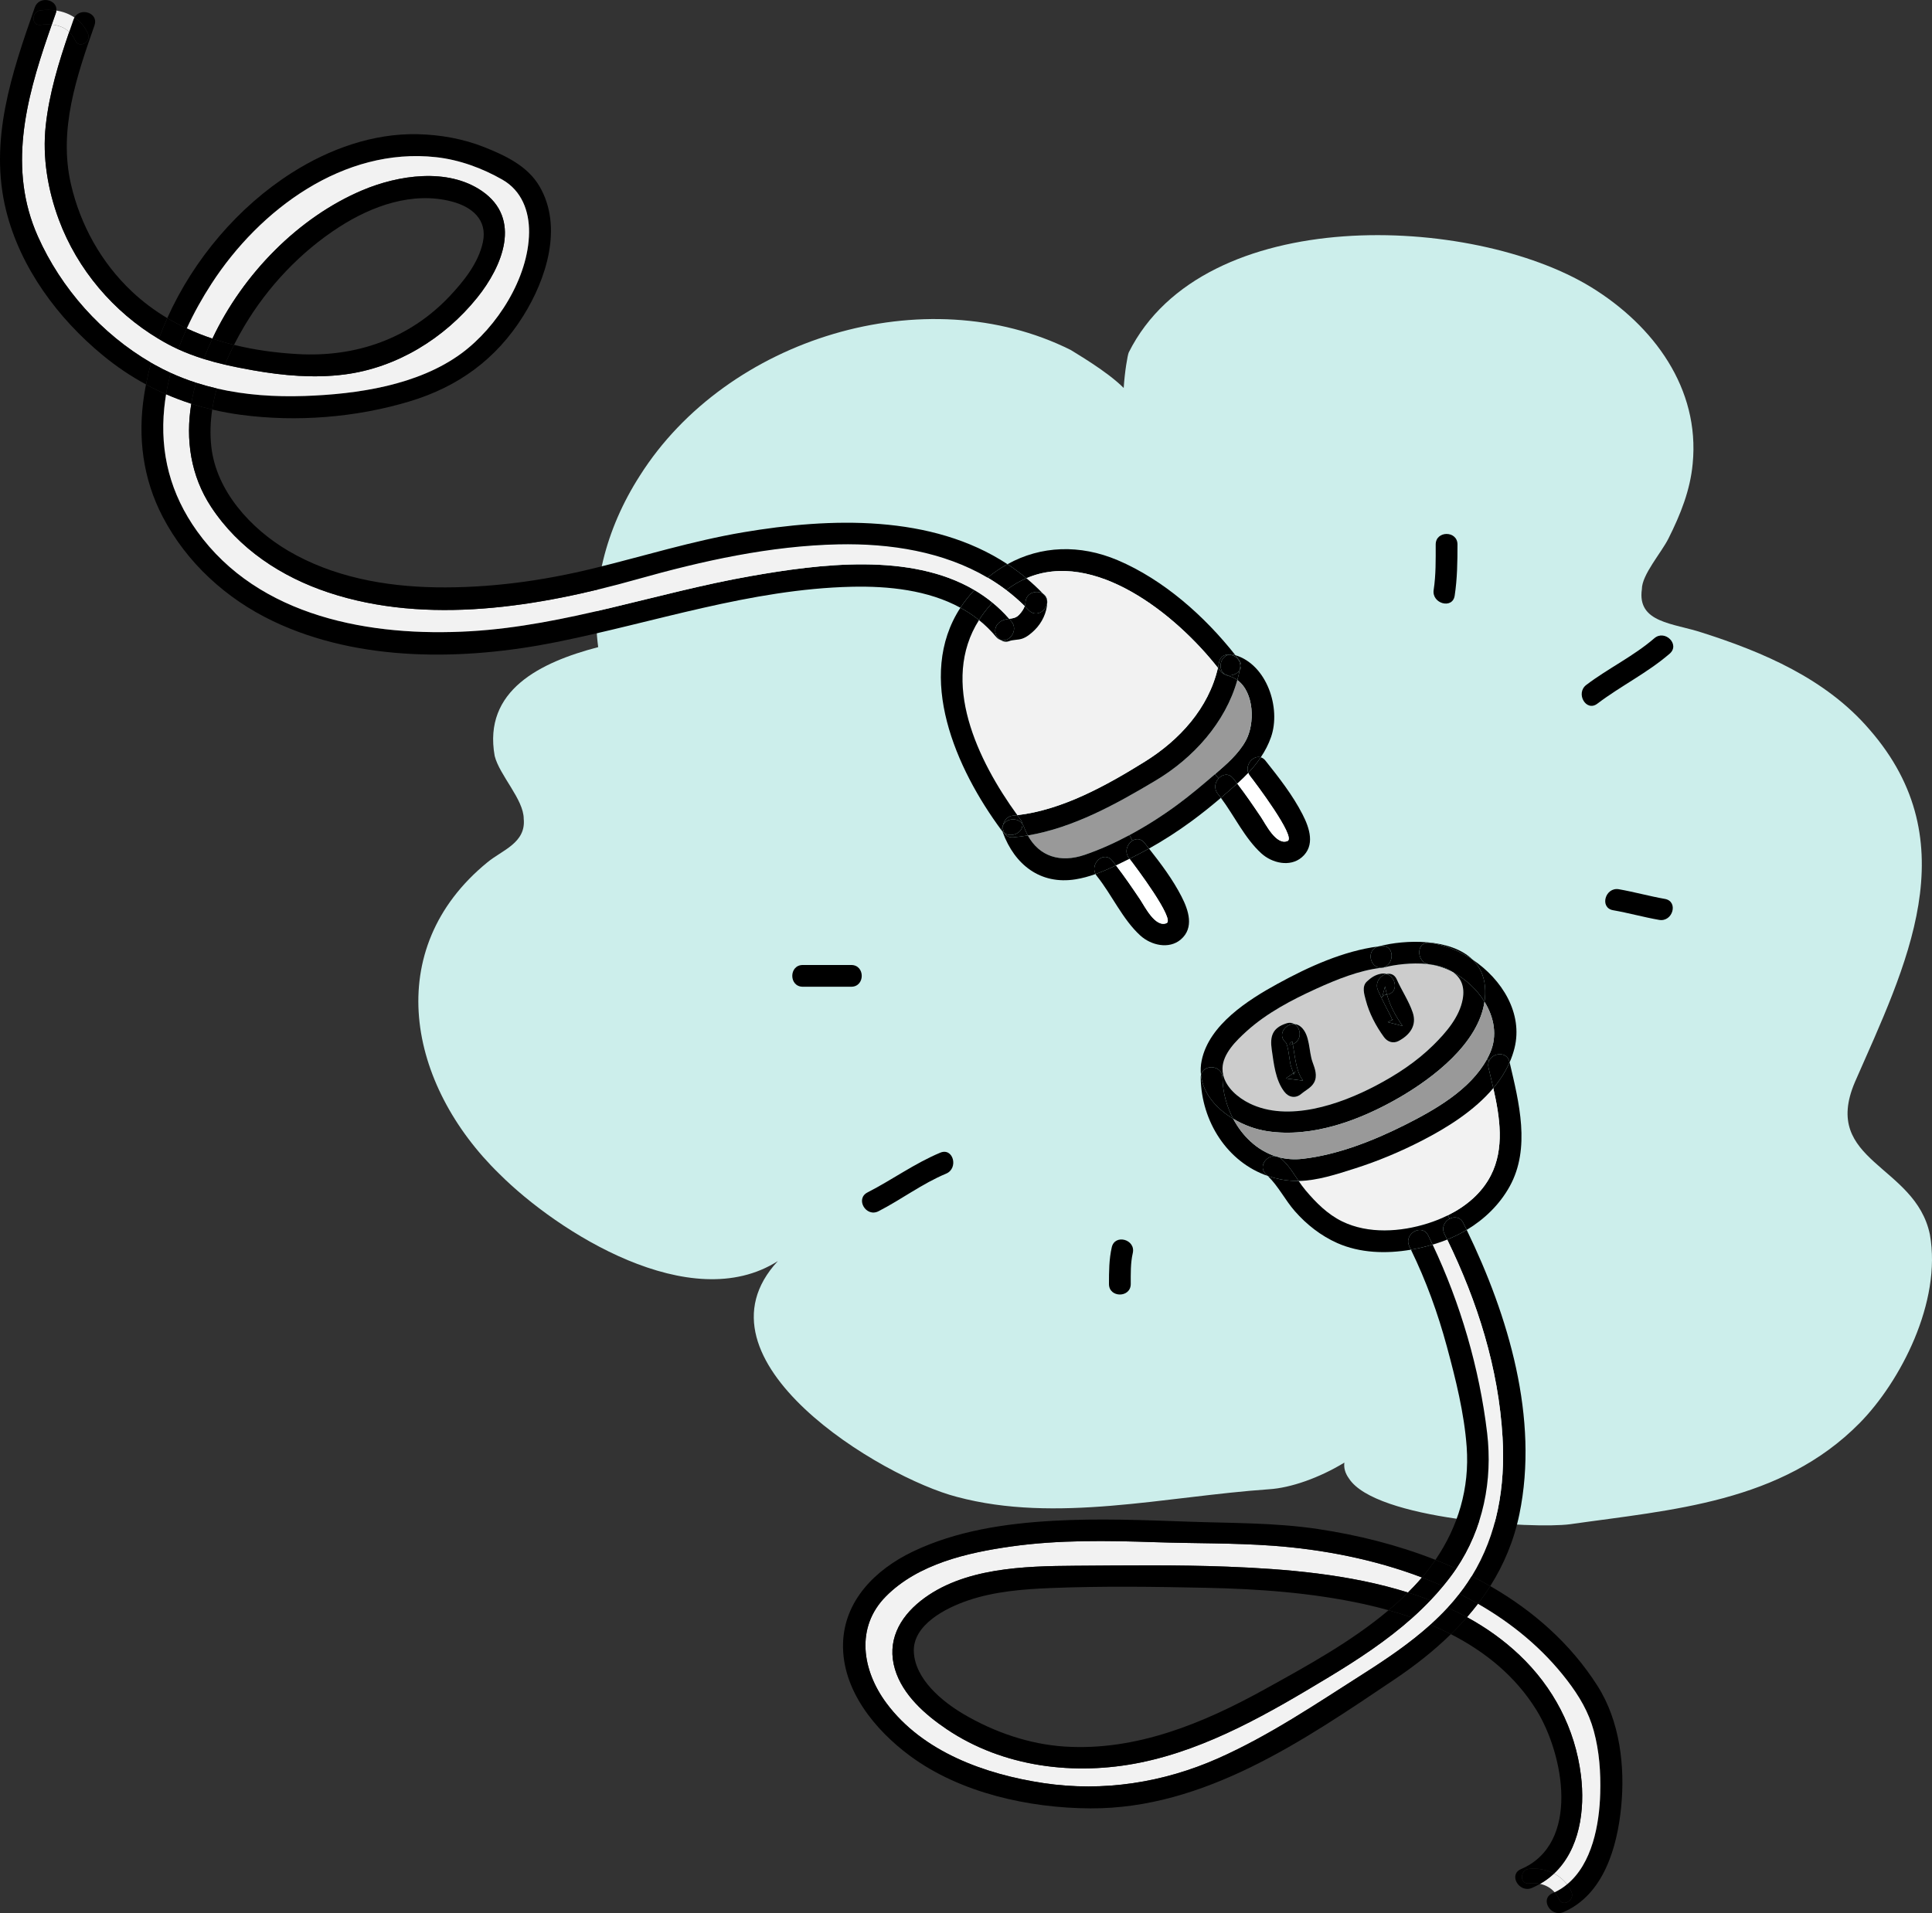 <svg width="314" height="311" viewBox="0 0 314 311" fill="none" xmlns="http://www.w3.org/2000/svg">
<rect x="0" y="0" width="314" height="311" fill="#333333" stroke="none"/>
<g clip-path="url(#clip0_90_617)">
<path d="M313.655 200.683C311.295 189.29 295.954 188.897 301.461 175.932C309.721 157.074 319.949 137.037 303.821 118.571C296.741 110.321 286.514 105.999 276.68 102.856C271.96 101.284 266.059 101.284 266.846 95.784C266.846 93.427 269.993 89.891 271.173 87.533C273.14 83.605 274.713 79.676 275.107 75.354C276.287 63.175 268.813 52.96 258.586 46.674C239.312 34.887 195.65 32.923 183.456 57.281C183.263 57.666 182.788 60.505 182.63 63.069C179.878 60.311 174.771 57.392 174.015 56.889C150.414 45.102 118.16 54.924 103.999 77.318C98.379 86.075 95.978 95.858 97.222 105.201C87.799 107.659 78.483 112.233 80.398 122.893C81.185 126.036 85.118 129.965 85.118 133.108C85.512 137.037 81.578 138.215 79.218 140.18C61.911 154.323 66.237 176.325 81.185 190.861C90.625 200.291 112.259 214.042 126.42 205.005C111.473 221.113 143.334 240.198 155.528 243.341C171.655 247.662 189.34 243.278 206.254 242.1C209.774 241.88 214.406 240.257 218.493 237.77C218.388 238.596 218.594 239.463 219.251 240.365C223.578 247.044 249.267 248.572 255.168 247.786C271.688 245.429 289.48 244.293 302.248 231.328C308.827 224.647 315.622 211.684 313.655 200.683Z" fill="#CCEEEB"/>
<path d="M268.866 103.763C270.585 102.278 273.098 104.768 271.367 106.261C267.737 109.4 263.41 111.506 259.602 114.398C257.785 115.777 256.023 112.705 257.816 111.341C261.38 108.638 265.471 106.694 268.866 103.763Z" fill="black"/>
<path d="M263.115 144.56C265.621 145 268.079 145.692 270.589 146.132C272.835 146.525 271.879 149.931 269.645 149.542C267.139 149.102 264.68 148.41 262.171 147.97C259.925 147.578 260.881 144.171 263.115 144.56Z" fill="black"/>
<path d="M255.401 307.539C256.007 308.914 253.977 310.117 253.364 308.726C253.179 308.305 252.943 307.936 252.667 307.618C253.411 307.268 254.08 306.832 254.685 306.329C254.969 306.698 255.209 307.099 255.401 307.539Z" fill="black"/>
<path d="M254.095 310.84C252.022 311.728 250.217 308.683 252.309 307.783C252.431 307.732 252.549 307.677 252.667 307.618C252.943 307.936 253.179 308.306 253.364 308.726C253.977 310.117 256.007 308.915 255.401 307.539C255.208 307.099 254.969 306.699 254.685 306.329C258.78 302.958 259.94 296.578 260.078 291.541C260.177 288.143 259.929 284.693 259.036 281.401C258.198 278.301 256.664 275.728 254.713 273.178C250.76 268.015 245.776 263.918 240.202 260.72C240.91 259.792 241.583 258.834 242.204 257.844C249.163 261.843 255.256 267.171 259.649 274.085C263.276 279.794 264.138 287.165 263.477 293.792C262.839 300.255 260.645 308.027 254.095 310.84Z" fill="black"/>
<path d="M254.685 306.329C254.08 306.832 253.411 307.268 252.667 307.618C252.046 306.899 251.224 306.447 250.299 306.251C251.149 305.768 251.904 305.202 252.573 304.573C253.391 305.001 254.119 305.591 254.685 306.329Z" fill="#F2F2F2"/>
<path d="M256.939 288.579C255.995 281.004 252.463 274.278 246.928 269.033C244.352 266.589 241.488 264.57 238.42 262.896C239.042 262.189 239.636 261.462 240.202 260.72C245.776 263.918 250.76 268.016 254.713 273.178C256.664 275.728 258.198 278.301 259.036 281.401C259.929 284.693 260.177 288.143 260.078 291.541C259.94 296.578 258.78 302.959 254.685 306.329C254.119 305.591 253.391 305.002 252.573 304.573C256.723 300.676 257.647 294.264 256.939 288.579Z" fill="#F2F2F2"/>
<path d="M252.573 304.573C251.904 305.202 251.149 305.768 250.299 306.251C249.725 306.125 249.108 306.098 248.482 306.168C246.972 306.337 246.987 303.976 248.482 303.811C249.894 303.654 251.338 303.925 252.573 304.573Z" fill="black"/>
<path d="M249.705 277.987C246.299 272.483 241.386 268.515 235.804 265.658C236.717 264.771 237.594 263.851 238.42 262.896C241.488 264.57 244.352 266.59 246.928 269.033C252.463 274.278 255.995 281.004 256.939 288.579C257.647 294.264 256.723 300.676 252.573 304.573C251.338 303.925 249.894 303.654 248.482 303.811C246.987 303.976 246.972 306.338 248.482 306.169C249.108 306.098 249.725 306.125 250.299 306.251C249.882 306.491 249.446 306.711 248.982 306.911C246.909 307.799 245.103 304.754 247.196 303.854C256.923 299.682 254.139 285.142 249.705 277.987Z" fill="black"/>
<path d="M238.377 199.937C245.162 213.927 250.15 230.57 246.944 246.136C246.051 250.473 244.407 254.351 242.204 257.843C241.221 257.274 240.218 256.736 239.199 256.225C243.369 249.452 244.667 241.59 244.203 233.669C243.546 222.382 240.131 211.625 235.211 201.508C236.304 201.064 237.366 200.538 238.377 199.937Z" fill="black"/>
<path d="M245.351 172.694C246.873 179.181 248.801 186.665 245.359 192.873C243.715 195.839 241.252 198.212 238.377 199.937C238.192 199.56 238.003 199.182 237.818 198.805C237.327 197.819 236.359 197.725 235.604 198.126L235.321 197.564C238.224 196.126 240.804 194.008 242.299 191.085C244.549 186.689 243.774 181.628 242.7 176.886C243.782 175.602 244.69 174.207 245.351 172.694Z" fill="black"/>
<path d="M245.339 172.644C245.343 172.659 245.347 172.679 245.351 172.695C244.69 174.207 243.782 175.602 242.7 176.887C242.448 175.763 242.177 174.655 241.925 173.583C241.819 173.131 241.874 172.734 242.035 172.404C242.672 171.111 244.922 170.876 245.339 172.644Z" fill="black"/>
<path d="M244.203 233.669C244.667 241.59 243.369 249.451 239.199 256.225C238.983 256.574 238.762 256.924 238.53 257.266C238.11 257.898 237.665 258.511 237.197 259.104C236.599 259.878 235.962 260.625 235.301 261.344C234.408 262.314 233.464 263.234 232.485 264.121C229.145 267.131 225.357 269.696 221.612 272.077C213.938 276.961 206.374 282.104 198.035 285.816C189.09 289.796 179.319 291.325 169.615 289.871C160.159 288.457 149.971 284.819 144.071 276.874C140.11 271.543 139.001 264.542 143.977 259.517C149.208 254.233 157.237 252.402 164.341 251.4C172.074 250.308 179.976 250.441 187.757 250.705C194.129 250.921 200.552 250.815 206.905 251.282C214.945 251.871 223.323 253.482 231.108 256.441C230.687 256.936 230.254 257.419 229.802 257.894C229.483 258.228 229.161 258.558 228.834 258.884C219.351 255.898 208.931 255.046 199.459 254.684C191.242 254.37 182.981 254.48 174.756 254.535C166.457 254.594 156.47 254.838 149.645 260.236C146.113 263.037 144.107 266.876 145.46 271.374C146.715 275.55 150.388 278.764 153.877 281.114C163.066 287.298 174.713 288.704 185.381 286.52C196.379 284.269 206.417 278.407 215.913 272.675C220.708 269.779 225.404 266.695 229.55 262.99C230.561 262.086 231.537 261.143 232.477 260.157C233.185 259.415 233.869 258.645 234.53 257.847C234.951 257.34 235.36 256.818 235.761 256.287C236.076 255.867 236.379 255.443 236.67 255.011C241.048 248.512 242.617 240.698 241.693 232.923C240.446 222.468 237.354 211.864 232.835 202.329C233.055 202.266 233.275 202.199 233.492 202.129C234.07 201.944 234.644 201.736 235.211 201.508C240.131 211.625 243.546 222.382 244.203 233.669Z" fill="#F2F2F2"/>
<path d="M242.7 176.886C243.774 181.628 244.549 186.688 242.299 191.085C240.804 194.008 238.224 196.125 235.321 197.563C234.27 198.09 233.177 198.522 232.076 198.871C227.662 200.278 222.379 200.635 218.131 198.557C215.767 197.402 213.883 195.512 212.207 193.524C211.783 193.021 211.413 192.503 211.059 191.98C214.092 191.937 217.293 190.872 220.118 189.977C223.898 188.782 227.58 187.234 231.104 185.423C235.132 183.353 239.608 180.571 242.7 176.886Z" fill="#F2F2F2"/>
<path d="M241.925 173.582C242.177 174.655 242.448 175.763 242.7 176.886C239.608 180.572 235.132 183.353 231.104 185.424C227.58 187.235 223.898 188.783 220.118 189.977C217.293 190.873 214.092 191.938 211.059 191.981C210.225 190.739 209.474 189.486 208.294 188.421C208.16 188.3 208.022 188.205 207.881 188.131C209.049 188.433 210.308 188.535 211.633 188.39C217.384 187.757 223.316 185.4 228.437 182.819C233.252 180.391 238.963 177.142 241.666 172.195L242.035 172.404C241.874 172.734 241.819 173.13 241.925 173.582Z" fill="black"/>
<path d="M241.693 232.923C242.617 240.698 241.048 248.512 236.67 255.011C235.561 254.504 234.432 254.025 233.295 253.577C236.961 248.202 238.865 241.967 238.373 235.209C237.976 229.744 236.587 224.201 235.159 218.921C233.688 213.483 231.781 208.218 229.314 203.154C230.518 202.95 231.698 202.667 232.835 202.329C237.354 211.864 240.446 222.468 241.693 232.923Z" fill="black"/>
<path d="M242.189 171.127C243.4 168.345 242.83 165.367 241.268 162.845C241.39 162.055 241.422 161.246 241.351 160.421C241.193 158.535 240.454 157.085 239.329 155.997C244.116 159.203 247.554 164.731 246.146 170.388C245.945 171.186 245.682 171.956 245.351 172.695C245.347 172.679 245.343 172.659 245.339 172.643C244.922 170.876 242.672 171.111 242.035 172.404L241.665 172.196C241.854 171.846 242.031 171.492 242.189 171.127Z" fill="black"/>
<path d="M242.204 257.843C241.583 258.833 240.91 259.792 240.202 260.719C239.219 260.153 238.216 259.615 237.197 259.104C237.665 258.511 238.11 257.898 238.53 257.266C238.763 256.924 238.983 256.574 239.199 256.225C240.218 256.735 241.221 257.274 242.204 257.843Z" fill="black"/>
<path d="M240.202 260.719C239.636 261.462 239.042 262.189 238.42 262.896C237.402 262.342 236.363 261.823 235.301 261.344C235.962 260.625 236.599 259.878 237.197 259.104C238.216 259.615 239.219 260.153 240.202 260.719Z" fill="black"/>
<path d="M237.818 198.805C238.003 199.182 238.192 199.559 238.377 199.936C237.366 200.537 236.304 201.064 235.211 201.508C235.061 201.201 234.912 200.895 234.758 200.589C234.235 199.536 234.798 198.553 235.604 198.125C236.359 197.724 237.327 197.819 237.818 198.805Z" fill="black"/>
<path d="M236.878 88.511C236.878 91.3 236.847 94.074 236.422 96.84C236.076 99.087 232.666 98.129 233.008 95.897C233.381 93.461 233.338 90.97 233.338 88.511C233.338 86.232 236.878 86.232 236.878 88.511Z" fill="black"/>
<path d="M238.42 262.896C237.594 263.85 236.717 264.77 235.804 265.658C234.723 265.104 233.614 264.593 232.485 264.121C233.464 263.234 234.408 262.314 235.301 261.344C236.363 261.823 237.402 262.342 238.42 262.896Z" fill="black"/>
<path d="M236.67 255.011C236.379 255.443 236.076 255.868 235.761 256.288C235.36 256.818 234.951 257.341 234.53 257.848C233.405 257.349 232.264 256.877 231.108 256.441C231.895 255.518 232.622 254.563 233.295 253.577C234.432 254.025 235.561 254.504 236.67 255.011Z" fill="black"/>
<path d="M235.321 197.564L235.604 198.126C234.798 198.554 234.235 199.536 234.758 200.589C234.912 200.896 235.061 201.202 235.211 201.509C234.644 201.736 234.07 201.945 233.492 202.129C233.275 202.2 233.055 202.267 232.835 202.33C232.603 201.831 232.363 201.34 232.119 200.849C231.104 198.806 228.052 200.597 229.063 202.636C229.149 202.809 229.232 202.982 229.314 203.155C225.286 203.85 221.022 203.713 217.333 202.074C214.69 200.896 212.353 199.069 210.449 196.896C208.856 195.077 207.774 192.834 206.052 191.172C207.357 191.62 208.758 191.895 210.233 191.969C210.504 191.981 210.78 191.985 211.059 191.981C211.413 192.504 211.783 193.022 212.207 193.525C213.883 195.513 215.767 197.403 218.131 198.558C222.38 200.636 227.662 200.279 232.076 198.872C233.177 198.523 234.27 198.091 235.321 197.564Z" fill="black"/>
<path d="M236.222 158.095C234.986 157.427 233.669 156.971 232.355 156.806C232.209 156.787 232.072 156.755 231.946 156.708C233.586 156.873 235.128 157.289 236.222 158.095Z" fill="black"/>
<path d="M231.942 156.708C230.128 156.075 230.243 153.007 232.355 153.27C234.739 153.572 237.169 154.547 239.329 155.996C240.454 157.085 241.193 158.535 241.351 160.42C241.422 161.245 241.39 162.055 241.268 162.844C240.057 160.884 238.251 159.198 236.221 158.094C235.128 157.289 233.586 156.873 231.946 156.708C231.943 156.71 231.942 156.71 231.942 156.708Z" fill="black"/>
<path d="M237.728 162.428C237.193 165.363 234.998 167.873 232.945 169.904C230.215 172.6 226.958 174.733 223.571 176.509C217.797 179.542 209.356 182.484 203.042 179.353C201.202 178.438 199.286 176.823 198.806 174.764C198.719 174.411 198.68 174.041 198.688 173.66C198.751 171.264 200.95 169.142 202.59 167.653C205.867 164.683 209.95 162.542 213.95 160.723C217.207 159.245 220.897 157.745 224.46 157.336H224.464C224.622 157.336 224.787 157.316 224.96 157.269C226.698 156.806 229.44 156.46 231.942 156.707C231.942 156.71 231.943 156.71 231.946 156.707C232.072 156.755 232.209 156.786 232.355 156.806C233.669 156.971 234.986 157.426 236.222 158.094C237.441 158.994 238.102 160.377 237.728 162.428ZM227.336 169.213C229.145 168.235 230.309 166.694 229.605 164.597C228.976 162.73 227.808 161.021 227.013 159.218C226.655 158.409 225.979 158.185 225.337 158.334C225.082 158.255 224.795 158.236 224.484 158.287C223.544 158.444 222.836 158.915 222.151 159.56C221.302 160.361 221.723 161.622 221.974 162.585C222.529 164.718 223.626 166.801 224.917 168.576C225.495 169.378 226.423 169.704 227.336 169.213ZM213.584 175.959C214.155 174.886 213.71 173.711 213.325 172.662C212.683 170.914 212.951 168.262 211.444 166.938C211.114 166.643 210.744 166.506 210.39 166.482C210.04 166.266 209.588 166.196 209.065 166.364C206.799 167.095 206.37 168.47 206.697 170.663C207.031 172.941 207.287 175.566 208.722 177.459C209.446 178.414 210.563 178.618 211.503 177.817C212.211 177.22 213.136 176.807 213.584 175.959Z" fill="#CCCCCC"/>
<path d="M234.53 257.848C233.869 258.645 233.185 259.416 232.477 260.158C231.281 259.694 230.066 259.27 228.834 258.885C229.161 258.559 229.483 258.229 229.802 257.895C230.254 257.42 230.687 256.936 231.108 256.441C232.264 256.878 233.405 257.349 234.53 257.848Z" fill="black"/>
<path d="M232.119 200.848C232.363 201.339 232.603 201.83 232.835 202.329C231.698 202.667 230.518 202.95 229.314 203.154C229.232 202.981 229.149 202.808 229.063 202.635C228.052 200.596 231.104 198.805 232.119 200.848Z" fill="black"/>
<path d="M232.477 260.158C231.537 261.144 230.561 262.087 229.55 262.99C228.276 262.535 226.982 262.13 225.68 261.765C226.773 260.845 227.827 259.887 228.834 258.885C230.066 259.27 231.281 259.694 232.477 260.158Z" fill="black"/>
<path d="M229.605 164.597C230.309 166.695 229.145 168.235 227.336 169.213C226.423 169.704 225.495 169.378 224.917 168.577C223.626 166.801 222.529 164.719 221.974 162.585C221.723 161.623 221.302 160.361 222.151 159.56C222.836 158.916 223.544 158.444 224.484 158.287C224.795 158.236 225.082 158.256 225.338 158.334C224.323 158.574 223.398 159.737 223.957 161.002C224.126 161.383 224.303 161.764 224.484 162.141C224.842 162.892 225.22 163.634 225.605 164.369C225.841 164.825 226.097 165.284 226.266 165.768C226.073 165.933 225.664 166.098 225.55 166.16C226.356 166.369 227.167 166.581 227.973 166.793C226.848 165.241 225.931 163.532 225.416 161.693H225.428C227.359 161.367 226.923 158.802 225.338 158.334C225.979 158.185 226.655 158.409 227.013 159.218C227.808 161.021 228.976 162.731 229.605 164.597Z" fill="black"/>
<path d="M232.355 153.27C230.243 153.007 230.128 156.075 231.942 156.708C229.44 156.46 226.698 156.806 224.96 157.27C224.787 157.317 224.622 157.336 224.464 157.336C224.472 157.332 224.48 157.332 224.488 157.332C226.73 157.077 226.754 153.537 224.488 153.796C224.346 153.812 224.201 153.832 224.059 153.848C228.429 152.692 235.785 152.524 239.329 155.997C237.169 154.547 234.739 153.573 232.355 153.27Z" fill="black"/>
<path d="M227.973 166.793C227.167 166.581 226.356 166.368 225.55 166.16C225.664 166.097 226.073 165.932 226.266 165.767C226.274 165.779 226.278 165.795 226.282 165.807C226.325 165.905 226.348 165.858 226.36 165.661C226.344 165.697 226.309 165.732 226.266 165.767C226.097 165.284 225.841 164.824 225.605 164.369C225.219 163.634 224.842 162.891 224.484 162.141L224.653 162.062C224.838 161.803 225.094 161.681 225.416 161.693C225.931 163.532 226.848 165.241 227.973 166.793Z" fill="black"/>
<path d="M225.68 261.765C226.982 262.13 228.276 262.535 229.55 262.991C225.404 266.696 220.708 269.78 215.913 272.675C206.417 278.407 196.379 284.269 185.381 286.52C174.713 288.705 163.066 287.298 153.877 281.114C150.388 278.765 146.714 275.551 145.46 271.375C144.107 266.876 146.113 263.038 149.645 260.237C156.47 254.838 166.457 254.595 174.756 254.536C182.981 254.481 191.242 254.371 199.459 254.685C208.931 255.047 219.351 255.899 228.834 258.885C227.827 259.887 226.773 260.846 225.68 261.765C224.342 261.388 222.993 261.054 221.644 260.759C213.218 258.917 204.588 258.3 195.982 258.119C187.627 257.942 179.174 257.82 170.823 258.158C166.299 258.339 161.666 258.704 157.351 260.166C153.787 261.372 148.268 264.122 148.524 268.605C148.772 272.994 153.087 276.577 156.588 278.643C161.54 281.566 167.259 283.554 173.022 283.927C184.649 284.682 195.592 280.128 205.572 274.604C212.408 270.821 219.618 266.88 225.68 261.765Z" fill="black"/>
<path d="M226.36 165.661C226.348 165.858 226.325 165.905 226.281 165.806C226.278 165.795 226.274 165.779 226.266 165.767C226.309 165.732 226.344 165.696 226.36 165.661Z" fill="black"/>
<path d="M225.337 158.334C226.923 158.802 227.359 161.367 225.428 161.693H225.416C225.286 161.249 225.184 160.801 225.109 160.342C224.956 160.915 224.803 161.489 224.653 162.062L224.484 162.141C224.303 161.764 224.126 161.383 223.957 161.002C223.398 159.737 224.323 158.574 225.337 158.334Z" fill="black"/>
<path d="M225.416 161.693C225.094 161.682 224.838 161.803 224.653 162.063C224.803 161.489 224.956 160.915 225.109 160.342C225.184 160.801 225.286 161.249 225.416 161.693Z" fill="black"/>
<path d="M224.488 153.797C226.754 153.537 226.73 157.077 224.488 157.333C224.48 157.333 224.472 157.333 224.464 157.337H224.46C222.619 157.333 221.986 154.398 224.016 153.86C224.032 153.856 224.043 153.852 224.059 153.848C224.201 153.832 224.346 153.812 224.488 153.797Z" fill="black"/>
<path d="M224.059 153.848C224.043 153.852 224.032 153.856 224.016 153.859C221.986 154.398 222.619 157.333 224.46 157.336C220.897 157.745 217.207 159.246 213.95 160.723C209.95 162.542 205.867 164.683 202.59 167.654C200.95 169.143 198.751 171.264 198.688 173.661C198.68 174.042 198.719 174.411 198.806 174.765L198.637 174.808C198.247 173.079 195.565 173.06 195.191 174.753C195.105 173.999 195.136 173.209 195.305 172.392C196.505 166.577 202.877 162.534 207.688 159.902C212.687 157.164 218.336 154.59 224.059 153.848Z" fill="black"/>
<path d="M226.643 273.012C211.901 282.933 195.726 294.067 177.227 293.977C167.243 293.929 156.064 291.478 147.91 285.451C142.199 281.228 136.841 274.725 137.014 267.213C137.18 260.197 142.301 255.136 148.339 252.241C155.423 248.846 163.373 247.671 171.149 247.227C178.489 246.811 185.821 247.106 193.161 247.369C200.202 247.62 207.169 247.518 214.17 248.559C220.586 249.518 227.115 251.137 233.295 253.576C232.622 254.563 231.895 255.517 231.108 256.441C223.323 253.482 214.945 251.871 206.905 251.282C200.552 250.814 194.129 250.921 187.757 250.704C179.976 250.441 172.074 250.308 164.341 251.4C157.237 252.402 149.208 254.233 143.977 259.517C139.001 264.542 140.11 271.543 144.071 276.874C149.971 284.818 160.159 288.457 169.615 289.871C179.319 291.325 189.09 289.796 198.035 285.816C206.374 282.104 213.938 276.961 221.612 272.077C225.357 269.696 229.145 267.131 232.485 264.121C233.613 264.593 234.723 265.104 235.804 265.658C233.047 268.361 229.944 270.793 226.643 273.012Z" fill="black"/>
<path d="M213.325 172.662C213.71 173.711 214.155 174.886 213.584 175.959C213.136 176.807 212.211 177.22 211.503 177.817C210.563 178.618 209.446 178.414 208.722 177.459C207.287 175.566 207.031 172.941 206.697 170.663C206.37 168.47 206.799 167.095 209.065 166.364C209.588 166.196 210.04 166.266 210.39 166.482C208.915 166.372 207.558 168.223 208.939 169.437C209.356 169.802 209.552 172.262 209.757 173.106C209.839 173.448 209.977 173.778 210.095 174.108C210.15 174.254 210.186 174.367 210.205 174.462C209.816 174.76 209.348 175.024 209.002 175.318C209.926 175.436 210.854 175.558 211.783 175.676C210.945 174.572 210.701 173.208 210.453 171.873C210.347 171.287 210.26 170.694 210.17 170.105C210.15 169.983 210.131 169.861 210.111 169.735C211.641 169.154 211.484 167.134 210.39 166.482C210.744 166.506 211.114 166.643 211.444 166.938C212.951 168.262 212.683 170.914 213.325 172.662Z" fill="black"/>
<path d="M211.7 132.396C212.833 134.604 213.8 137.472 211.574 139.37C209.655 141.008 206.728 140.305 205.001 138.729C202.315 136.282 200.623 132.644 198.428 129.697C199.329 128.935 200.214 128.157 201.083 127.375C202.452 129.151 203.711 131.001 204.966 132.864C205.705 133.964 207.416 137.48 209.261 136.714C210.724 136.109 203.868 127.037 203.176 126.169C203.038 125.996 202.94 125.819 202.873 125.639C203.625 124.849 204.313 124.008 204.907 123.112C205.178 123.191 205.442 123.368 205.678 123.666C207.869 126.42 210.095 129.257 211.7 132.396Z" fill="black"/>
<path d="M211.783 175.676C210.854 175.558 209.926 175.436 209.002 175.318C209.348 175.023 209.816 174.76 210.205 174.462C210.249 174.627 210.252 174.717 210.252 174.741C210.256 174.701 210.292 174.454 210.603 174.108C210.488 174.234 210.355 174.352 210.205 174.462C210.186 174.367 210.15 174.253 210.095 174.108C209.977 173.778 209.839 173.448 209.757 173.106C209.552 172.262 209.356 169.802 208.939 169.437C207.558 168.223 208.915 166.372 210.39 166.482C211.484 167.134 211.641 169.154 210.111 169.735C210.091 169.61 210.075 169.484 210.056 169.354C210.02 169.111 209.072 170.077 210.005 169.775C210.04 169.763 210.075 169.751 210.111 169.735C210.131 169.861 210.15 169.983 210.17 170.105C210.26 170.694 210.347 171.287 210.453 171.873C210.701 173.208 210.945 174.572 211.783 175.676Z" fill="black"/>
<path d="M211.059 191.981C210.78 191.985 210.504 191.981 210.233 191.969C208.758 191.895 207.357 191.62 206.051 191.172C205.965 191.085 205.878 191.003 205.792 190.924C204.419 189.691 205.796 187.82 207.267 187.954H207.279C207.475 188.021 207.676 188.08 207.881 188.131C208.022 188.205 208.16 188.3 208.294 188.422C209.474 189.486 210.225 190.74 211.059 191.981Z" fill="black"/>
<path d="M210.205 174.462C210.355 174.352 210.489 174.234 210.603 174.108C210.292 174.454 210.256 174.702 210.253 174.741C210.253 174.717 210.249 174.627 210.205 174.462Z" fill="black"/>
<path d="M210.056 169.354C210.075 169.484 210.091 169.61 210.111 169.735C210.075 169.751 210.04 169.763 210.005 169.775C209.072 170.077 210.02 169.111 210.056 169.354Z" fill="black"/>
<path d="M241.268 162.845C240.269 169.673 232.85 175.275 227.446 178.411C221.133 182.064 213.364 185.015 205.949 183.891C204.124 183.612 202.165 182.917 200.423 181.868C199.337 179.821 198.723 177.499 198.684 175.209C198.68 175.067 198.664 174.934 198.637 174.808L198.806 174.765C199.286 176.823 201.201 178.438 203.042 179.354C209.356 182.485 217.797 179.542 223.571 176.509C226.958 174.733 230.215 172.6 232.945 169.905C234.998 167.874 237.193 165.363 237.728 162.428C238.102 160.377 237.441 158.994 236.221 158.095C238.251 159.199 240.057 160.884 241.268 162.845Z" fill="black"/>
<path d="M203.176 126.169C203.868 127.037 210.725 136.109 209.261 136.714C207.416 137.48 205.705 133.964 204.966 132.864C203.711 131.002 202.452 129.151 201.083 127.375C201.142 127.32 201.202 127.265 201.261 127.214C201.819 126.707 202.362 126.185 202.873 125.639C202.94 125.819 203.038 125.996 203.176 126.169Z" fill="white"/>
<path d="M207.881 188.131C207.676 188.08 207.475 188.021 207.279 187.954C207.479 187.974 207.684 188.033 207.881 188.131Z" fill="black"/>
<path d="M200.784 106.513C205.878 108.045 208.231 115.078 206.575 119.827C206.166 121.006 205.595 122.094 204.907 123.112C203.699 122.747 202.358 124.263 202.873 125.638C202.362 126.184 201.819 126.707 201.26 127.214C201.201 127.265 201.142 127.32 201.083 127.375C200.871 127.1 200.655 126.825 200.434 126.55C199.699 125.63 198.676 125.858 198.055 126.534L197.461 125.858C199.306 124.267 201.308 122.55 202.488 120.378C203.967 117.647 203.876 112.579 201.095 110.555C201.245 110.025 201.375 109.491 201.481 108.949C201.791 108.485 201.835 107.876 201.367 107.263C201.174 107.012 200.981 106.764 200.784 106.513Z" fill="black"/>
<path d="M202.873 125.639C202.358 124.264 203.699 122.747 204.907 123.113C204.313 124.009 203.624 124.849 202.873 125.639Z" fill="black"/>
<path d="M200.423 181.868C201.913 184.685 204.289 186.979 207.267 187.954C205.796 187.82 204.419 189.69 205.792 190.924C205.878 191.003 205.965 191.085 206.052 191.171C199.494 188.928 195.258 182.339 195.144 175.209C195.14 175.048 195.156 174.894 195.191 174.753C195.518 177.778 197.709 180.245 200.423 181.868Z" fill="black"/>
<path d="M205.949 183.891C213.364 185.015 221.133 182.065 227.446 178.411C232.85 175.276 240.269 169.673 241.268 162.845C242.83 165.367 243.4 168.345 242.189 171.127C242.031 171.492 241.854 171.846 241.665 172.195C238.963 177.142 233.252 180.391 228.437 182.819C223.316 185.4 217.384 187.757 211.633 188.39C210.307 188.535 209.049 188.433 207.881 188.131C207.684 188.032 207.479 187.973 207.279 187.954H207.267C204.289 186.979 201.913 184.685 200.423 181.868C202.165 182.917 204.124 183.612 205.949 183.891Z" fill="#999999"/>
<path d="M201.544 108.627C201.776 107.35 200.761 106.494 199.774 106.415C200.014 106.364 200.281 106.372 200.572 106.45C200.643 106.47 200.714 106.49 200.784 106.513C200.981 106.765 201.174 107.012 201.367 107.264C201.835 107.877 201.791 108.486 201.481 108.949C201.504 108.843 201.524 108.733 201.544 108.627Z" fill="black"/>
<path d="M199.774 106.415C200.761 106.494 201.776 107.35 201.544 108.627C201.524 108.733 201.504 108.843 201.481 108.949C201.044 109.601 200.077 109.975 199.227 109.703C197.791 108.953 198.295 106.682 199.774 106.415Z" fill="black"/>
<path d="M187.832 126.88C193.925 123.246 199.168 117.463 201.095 110.556C203.876 112.579 203.967 117.647 202.488 120.378C201.308 122.55 199.306 124.267 197.461 125.858C195.47 127.575 193.445 129.28 191.328 130.84C188.917 132.612 186.294 134.298 183.564 135.755C181.211 137.016 178.777 138.112 176.322 138.957C172.326 140.328 168.919 139.232 167.047 135.814C174.477 134.565 181.451 130.691 187.832 126.88Z" fill="#999999"/>
<path d="M201.481 108.949C201.374 109.491 201.245 110.026 201.095 110.556C200.67 110.246 200.183 110.01 199.628 109.861C199.479 109.821 199.345 109.766 199.227 109.704C200.076 109.975 201.044 109.601 201.481 108.949Z" fill="black"/>
<path d="M200.434 126.55C200.655 126.825 200.871 127.1 201.083 127.375C200.214 128.157 199.329 128.935 198.428 129.697C198.267 129.477 198.098 129.261 197.929 129.049C197.244 128.196 197.476 127.167 198.055 126.534C198.676 125.859 199.699 125.631 200.434 126.55Z" fill="black"/>
<path d="M200.785 106.513C200.714 106.49 200.643 106.47 200.572 106.45C200.281 106.372 200.014 106.364 199.774 106.415C199.03 106.352 198.306 106.725 198.129 107.684C198.074 107.983 198.015 108.277 197.945 108.572C191.002 99.72 177.77 89.274 166.815 94C165.824 93.171 164.797 92.413 163.739 91.717C169.187 88.7 175.512 88.464 181.656 91.073C189.114 94.243 195.781 100.164 200.785 106.513Z" fill="black"/>
<path d="M198.129 107.684C198.306 106.725 199.03 106.352 199.774 106.415C198.295 106.682 197.791 108.953 199.227 109.703C198.889 109.597 198.566 109.385 198.31 109.047C198.188 108.89 198.067 108.729 197.945 108.572C198.015 108.277 198.074 107.983 198.129 107.684Z" fill="black"/>
<path d="M198.684 175.209C198.723 177.499 199.337 179.821 200.423 181.868C197.708 180.245 195.518 177.778 195.191 174.753C195.565 173.06 198.247 173.079 198.637 174.808C198.664 174.934 198.68 175.067 198.684 175.209Z" fill="black"/>
<path d="M197.929 129.049C198.098 129.261 198.267 129.477 198.428 129.697C196.875 131.021 195.282 132.302 193.649 133.5C191.438 135.123 189.133 136.612 186.742 137.947C186.498 137.637 186.254 137.331 186.01 137.024C185.424 136.286 184.653 136.285 184.051 136.663L183.564 135.755C186.293 134.298 188.917 132.612 191.328 130.84C193.445 129.28 195.47 127.575 197.461 125.858L198.055 126.534C197.476 127.167 197.244 128.196 197.929 129.049Z" fill="black"/>
<path d="M192.032 145.754C193.165 147.962 194.133 150.83 191.907 152.728C189.987 154.366 187.06 153.663 185.334 152.087C182.446 149.459 180.708 145.451 178.261 142.406C178.179 142.304 178.108 142.194 178.053 142.088C179.182 141.691 180.287 141.2 181.377 140.682C182.761 142.473 184.032 144.343 185.298 146.221C186.038 147.321 187.749 150.838 189.594 150.072C191.022 149.482 184.531 140.835 183.571 139.605C183.725 139.527 183.874 139.452 184.028 139.377C184.944 138.922 185.849 138.446 186.742 137.947C188.689 140.415 190.605 142.964 192.032 145.754Z" fill="black"/>
<path d="M183.571 139.605C184.531 140.835 191.022 149.483 189.594 150.072C187.749 150.838 186.038 147.322 185.298 146.222C184.032 144.344 182.761 142.474 181.377 140.682C182.116 140.332 182.848 139.967 183.571 139.605Z" fill="white"/>
<path d="M165.336 132.515C172.668 131.678 179.89 127.655 186.046 123.828C191.694 120.319 196.43 115.141 197.944 108.572C198.066 108.729 198.188 108.89 198.31 109.048C198.566 109.386 198.889 109.598 199.227 109.704C199.345 109.767 199.479 109.822 199.628 109.861C200.183 110.01 200.67 110.246 201.095 110.556C199.168 117.463 193.924 123.246 187.831 126.881C181.451 130.692 174.477 134.565 167.047 135.815C166.807 135.379 166.594 134.907 166.406 134.4C166.339 134.224 166.256 134.066 166.158 133.933C166.122 133.693 166.02 133.446 165.835 133.194C165.67 132.97 165.501 132.742 165.336 132.515Z" fill="black"/>
<path d="M186.01 137.024C186.254 137.331 186.498 137.637 186.742 137.948C185.849 138.447 184.944 138.922 184.028 139.378C183.874 139.452 183.725 139.527 183.571 139.606C183.548 139.574 183.524 139.547 183.509 139.527C182.683 138.494 183.198 137.197 184.051 136.663C184.653 136.286 185.424 136.286 186.01 137.024Z" fill="black"/>
<path d="M165.336 132.514C158.849 123.56 152.76 110.827 159.113 100.797C160.1 101.59 161.029 102.49 161.874 103.511C162.102 103.786 162.354 103.955 162.614 104.038C163.023 104.301 163.522 104.407 163.99 104.23C164.651 103.975 165.399 104.054 166.087 103.838C166.882 103.582 167.59 102.977 168.172 102.404C169.352 101.237 170.135 99.598 170.205 97.94C170.233 97.265 169.942 96.789 169.517 96.514C168.648 95.611 167.747 94.774 166.815 94C177.77 89.273 191.002 99.72 197.944 108.572C196.43 115.141 191.694 120.319 186.046 123.827C179.89 127.654 172.668 131.677 165.336 132.514Z" fill="#F2F2F2"/>
<path d="M180.692 202.761C181.2 200.542 184.614 201.485 184.106 203.704C183.729 205.347 183.776 207.056 183.776 208.733C183.776 211.012 180.236 211.012 180.236 208.733C180.236 206.734 180.244 204.722 180.692 202.761Z" fill="black"/>
<path d="M183.564 135.755L184.051 136.663C183.198 137.197 182.683 138.494 183.509 139.527C183.524 139.547 183.548 139.574 183.571 139.606C182.848 139.967 182.116 140.332 181.377 140.682C181.176 140.423 180.971 140.163 180.767 139.908C179.422 138.234 177.14 140.364 178.053 142.089C176.991 142.47 175.905 142.772 174.796 142.949C169.069 143.861 164.907 140.548 162.991 135.343C162.968 135.284 162.948 135.221 162.932 135.166C163.027 135.264 163.129 135.351 163.235 135.425C163.499 135.877 163.987 136.18 164.699 136.117C165.485 136.046 166.268 135.944 167.047 135.814C168.919 139.232 172.326 140.328 176.322 138.957C178.777 138.113 181.211 137.016 183.564 135.755Z" fill="black"/>
<path d="M180.767 139.908C180.971 140.163 181.176 140.423 181.377 140.682C180.287 141.201 179.182 141.692 178.053 142.089C177.14 140.364 179.422 138.234 180.767 139.908Z" fill="black"/>
<path d="M169.517 96.515C169.942 96.79 170.233 97.265 170.205 97.941C170.135 99.599 169.352 101.237 168.172 102.404C167.59 102.978 166.882 103.583 166.087 103.838C165.399 104.054 164.651 103.975 163.99 104.231C163.522 104.408 163.023 104.302 162.614 104.038C164.014 104.502 165.599 102.483 164.376 101.013C164.258 100.872 164.14 100.734 164.018 100.597C164.616 100.518 165.151 100.463 165.666 99.901C166.024 99.516 166.366 99.037 166.543 98.534C166.76 98.75 166.972 98.966 167.185 99.19C168.758 100.848 171.256 98.346 169.686 96.691C169.631 96.632 169.572 96.574 169.517 96.515Z" fill="black"/>
<path d="M169.686 96.691C171.256 98.346 168.758 100.848 167.184 99.19C166.972 98.966 166.76 98.75 166.543 98.534C166.614 98.338 166.657 98.137 166.665 97.941C166.732 96.342 168.506 95.862 169.517 96.515C169.572 96.574 169.631 96.632 169.686 96.691Z" fill="black"/>
<path d="M169.517 96.514C168.506 95.862 166.732 96.342 166.665 97.941C166.657 98.137 166.614 98.337 166.543 98.534C165.588 97.591 164.588 96.727 163.546 95.933C164.604 95.116 165.698 94.479 166.815 94C167.747 94.774 168.648 95.611 169.517 96.514Z" fill="black"/>
<path d="M166.406 134.4C166.594 134.907 166.807 135.378 167.047 135.815C166.268 135.944 165.485 136.046 164.698 136.117C163.987 136.18 163.499 135.877 163.235 135.426C164.478 136.274 166.358 135.264 166.158 133.933C166.256 134.066 166.339 134.223 166.406 134.4Z" fill="black"/>
<path d="M166.158 133.932C166.358 135.264 164.478 136.274 163.235 135.425C163.007 135.032 162.944 134.525 163.05 134.05C163.605 133.056 165.359 132.824 166.158 133.932Z" fill="black"/>
<path d="M165.835 133.193C166.02 133.445 166.122 133.692 166.158 133.932C165.359 132.824 163.605 133.056 163.05 134.05C163.212 133.323 163.762 132.667 164.699 132.58C164.911 132.561 165.123 132.541 165.336 132.514C165.501 132.742 165.67 132.969 165.835 133.193Z" fill="black"/>
<path d="M163.739 91.717C164.797 92.412 165.823 93.171 166.815 93.999C165.698 94.479 164.604 95.115 163.546 95.932C162.57 95.194 161.563 94.522 160.521 93.905C161.548 93.056 162.626 92.326 163.739 91.717Z" fill="black"/>
<path d="M164.376 101.013C165.599 102.483 164.014 104.502 162.614 104.038C162.228 103.795 161.925 103.414 161.811 102.993C161.536 101.999 162.146 101.162 163.046 100.821C163.389 100.691 163.711 100.64 164.018 100.597C164.14 100.734 164.258 100.872 164.376 101.013Z" fill="black"/>
<path d="M164.018 100.596C163.711 100.639 163.389 100.69 163.046 100.82C162.146 101.162 161.536 101.999 161.811 102.993C161.925 103.413 162.228 103.794 162.614 104.038C162.354 103.955 162.102 103.786 161.874 103.511C161.029 102.49 160.1 101.59 159.113 100.797C159.656 99.932 160.293 99.088 161.032 98.27C161.127 98.168 161.217 98.066 161.312 97.968C162.272 98.754 163.176 99.626 164.018 100.596Z" fill="black"/>
<path d="M163.235 135.425C163.129 135.35 163.027 135.264 162.932 135.166C162.818 134.729 162.877 134.352 163.05 134.05C162.944 134.525 163.007 135.032 163.235 135.425Z" fill="black"/>
<path d="M161.312 97.968C161.217 98.066 161.127 98.168 161.033 98.27C160.293 99.088 159.656 99.932 159.113 100.797C158.161 100.034 157.15 99.37 156.092 98.797C156.737 97.803 157.492 96.84 158.366 95.917C159.392 96.518 160.38 97.202 161.312 97.968Z" fill="black"/>
<path d="M159.113 100.797C152.76 110.827 158.849 123.56 165.336 132.514C165.123 132.542 164.911 132.561 164.699 132.581C163.762 132.667 163.212 133.323 163.05 134.05C162.877 134.353 162.818 134.73 162.932 135.166C162.877 135.107 162.826 135.044 162.775 134.977C155.325 124.939 148.803 109.982 156.092 98.797C157.15 99.371 158.161 100.034 159.113 100.797Z" fill="black"/>
<path d="M152.819 187.384C154.928 186.508 155.836 189.93 153.763 190.795C149.889 192.409 146.502 194.995 142.777 196.904C140.751 197.941 138.958 194.888 140.991 193.847C145.003 191.793 148.646 189.125 152.819 187.384Z" fill="black"/>
<path d="M138.344 156.873C140.626 156.873 140.626 160.409 138.344 160.409H130.477C128.196 160.409 128.196 156.873 130.477 156.873H138.344Z" fill="black"/>
<path d="M138.407 95.386C122.004 95.767 106.361 101.173 90.414 104.383C75.483 107.389 58.411 107.672 44.392 100.985C36.797 97.362 30.361 91.516 26.448 84.024C23.214 77.828 22.357 71.063 23.431 64.183C23.517 63.622 23.619 63.056 23.73 62.498C24.796 63.08 25.885 63.61 26.994 64.089C26.872 64.82 26.774 65.555 26.699 66.293C25.956 73.656 27.71 80.331 32.041 86.37C42.075 100.348 60.303 103.562 76.462 102.615C91.972 101.708 106.742 96.337 121.969 93.658C133.203 91.681 147.938 89.78 158.366 95.917C157.492 96.84 156.737 97.802 156.092 98.796C150.833 95.928 144.425 95.245 138.407 95.386Z" fill="black"/>
<path d="M121.969 93.658C106.742 96.338 91.972 101.708 76.462 102.616C60.303 103.563 42.075 100.349 32.041 86.37C27.71 80.332 25.956 73.656 26.699 66.294C26.774 65.555 26.872 64.821 26.994 64.09C28.328 64.671 29.693 65.186 31.089 65.638C30.129 71.472 30.991 77.35 34.311 82.402C38.795 89.227 45.722 93.776 53.388 96.322C69.472 101.661 87.637 98.644 103.536 94.169C114.196 91.167 125.131 88.735 136.248 88.492C144.681 88.311 153.339 89.67 160.521 93.906C161.564 94.522 162.571 95.194 163.546 95.933C164.588 96.727 165.588 97.591 166.543 98.534C166.366 99.037 166.024 99.516 165.666 99.901C165.151 100.463 164.616 100.518 164.018 100.596C163.176 99.626 162.272 98.754 161.312 97.968C160.38 97.202 159.392 96.518 158.366 95.917C147.938 89.78 133.203 91.682 121.969 93.658Z" fill="#F2F2F2"/>
<path d="M103.536 94.169C87.637 98.644 69.472 101.661 53.388 96.322C45.722 93.776 38.795 89.226 34.311 82.402C30.991 77.35 30.129 71.472 31.089 65.638C32.206 65.995 33.339 66.306 34.492 66.577C34.189 68.569 34.118 70.584 34.342 72.6C35.148 79.848 40.777 85.969 46.855 89.545C54.065 93.784 62.526 95.34 70.81 95.477C79.491 95.619 88.156 94.44 96.574 92.373C104.642 90.393 112.54 87.934 120.749 86.539C134.977 84.127 151.427 83.604 163.739 91.717C162.626 92.326 161.548 93.057 160.521 93.906C153.339 89.67 144.681 88.311 136.247 88.492C125.131 88.735 114.196 91.167 103.536 94.169Z" fill="black"/>
<path d="M85.037 51.368C80.639 58.397 74.452 62.895 66.518 65.268C57.813 67.877 48.247 68.635 39.231 67.445C37.619 67.233 36.037 66.942 34.492 66.576C34.665 65.425 34.916 64.278 35.227 63.147C39.869 64.223 44.695 64.537 49.517 64.373C58.053 64.078 67.918 62.648 74.991 57.45C80.801 53.175 85.898 45.164 85.989 37.798C86.028 34.337 84.805 31.013 81.662 29.213C78.382 27.335 74.657 25.968 70.88 25.552C55.846 23.89 42.201 34.05 34.377 46.123C32.883 48.425 31.518 50.861 30.357 53.391C29.276 52.889 28.218 52.331 27.187 51.714C31.502 42.104 38.763 33.59 47.452 28.074C53.51 24.228 60.614 21.658 67.863 21.815C71.561 21.898 75.282 22.558 78.728 23.929C82.15 25.292 85.749 26.982 87.684 30.294C91.539 36.875 88.79 45.377 85.037 51.368Z" fill="black"/>
<path d="M78.303 31.04C72.729 27.225 64.717 28.471 58.907 30.922C48.522 35.307 39.475 44.54 34.523 55.045C33.099 54.574 31.711 54.024 30.358 53.391C31.518 50.861 32.883 48.425 34.377 46.123C42.201 34.05 55.847 23.89 70.88 25.552C74.657 25.968 78.382 27.335 81.662 29.213C84.805 31.013 86.028 34.336 85.989 37.798C85.899 45.164 80.801 53.175 74.991 57.45C67.918 62.648 58.053 64.078 49.518 64.372C44.695 64.537 39.869 64.223 35.227 63.147C34.09 62.883 32.965 62.573 31.852 62.215C30.46 61.764 29.087 61.237 27.742 60.62C26.864 60.219 25.999 59.783 25.146 59.304C24.949 59.194 24.752 59.084 24.559 58.97C16.508 54.291 9.931 46.901 6.151 38.419C1.301 27.532 4.149 16.386 7.846 5.64C8.035 5.09 8.224 4.544 8.416 3.998C9.502 4.1 10.477 4.462 11.245 5.192C9.537 10.166 8.003 15.168 7.433 20.424C6.87 25.599 7.771 30.895 9.577 35.747C12.582 43.813 18.435 50.7 25.806 55.104C26.31 55.407 26.813 55.694 27.329 55.968C27.867 56.255 28.414 56.526 28.961 56.778C30.318 57.399 31.703 57.913 33.115 58.353C34.248 58.707 35.396 59.013 36.561 59.281C38.083 59.634 39.629 59.933 41.182 60.208C46.056 61.064 51.032 61.508 55.961 60.88C64.461 59.795 72.23 55.014 77.559 48.382C81.639 43.318 84.892 35.554 78.303 31.04Z" fill="#F2F2F2"/>
<path d="M58.907 30.923C64.717 28.471 72.729 27.226 78.303 31.041C84.892 35.555 81.639 43.318 77.56 48.383C72.23 55.014 64.461 59.796 55.961 60.88C51.032 61.509 46.056 61.065 41.183 60.208C39.629 59.933 38.083 59.635 36.561 59.281C37.005 58.185 37.501 57.112 38.032 56.063C41.403 56.896 44.9 57.368 48.416 57.564C57.786 58.095 66.507 55.093 73.028 48.206C75.357 45.746 77.784 42.729 78.488 39.331C79.235 35.712 76.714 33.618 73.406 32.754C67.061 31.1 60.477 33.461 55.147 36.891C48.873 40.926 43.535 46.583 39.727 52.987C39.133 53.981 38.567 55.011 38.032 56.063C36.844 55.773 35.672 55.435 34.523 55.046C39.475 44.54 48.523 35.307 58.907 30.923Z" fill="black"/>
<path d="M38.032 56.063C37.501 57.112 37.005 58.185 36.561 59.281C35.396 59.014 34.248 58.708 33.115 58.354C33.536 57.242 34.008 56.134 34.523 55.046C35.672 55.435 36.844 55.773 38.032 56.063Z" fill="black"/>
<path d="M35.227 63.147C34.916 64.278 34.665 65.426 34.492 66.577C33.339 66.306 32.206 65.995 31.089 65.638C31.203 64.939 31.345 64.239 31.51 63.544C31.616 63.1 31.73 62.656 31.852 62.216C32.965 62.573 34.09 62.884 35.227 63.147Z" fill="black"/>
<path d="M34.523 55.046C34.008 56.134 33.536 57.242 33.115 58.354C31.703 57.914 30.318 57.399 28.961 56.778C29.382 55.631 29.85 54.504 30.358 53.392C31.711 54.024 33.099 54.574 34.523 55.046Z" fill="black"/>
<path d="M31.852 62.215C31.73 62.655 31.616 63.099 31.51 63.543C31.345 64.239 31.203 64.938 31.089 65.637C29.693 65.185 28.328 64.671 26.994 64.089C27.187 62.922 27.439 61.767 27.742 60.62C29.087 61.237 30.46 61.763 31.852 62.215Z" fill="black"/>
<path d="M30.358 53.392C29.85 54.503 29.382 55.631 28.961 56.778C28.414 56.527 27.868 56.256 27.329 55.969C26.813 55.694 26.31 55.407 25.806 55.104C26.223 53.961 26.684 52.83 27.187 51.714C28.218 52.331 29.276 52.889 30.358 53.392Z" fill="black"/>
<path d="M27.742 60.621C27.439 61.768 27.187 62.923 26.994 64.09C25.885 63.611 24.796 63.08 23.73 62.499C23.958 61.316 24.237 60.138 24.559 58.971C24.752 59.085 24.949 59.195 25.146 59.305C25.999 59.784 26.864 60.22 27.742 60.621Z" fill="black"/>
<path d="M27.187 51.714C26.683 52.83 26.223 53.961 25.806 55.104C18.435 50.7 12.582 43.813 9.577 35.747C7.771 30.895 6.87 25.599 7.433 20.425C8.003 15.168 9.537 10.166 11.245 5.193C11.634 5.562 11.968 6.025 12.24 6.599C12.885 7.974 14.918 6.78 14.277 5.413C13.754 4.301 13.003 3.452 12.098 2.839C13.074 1.15 16.071 2.085 15.359 4.12C12.448 12.429 9.486 21.069 11.532 29.944C13.058 36.576 16.468 42.709 21.436 47.388C23.222 49.07 25.149 50.504 27.187 51.714Z" fill="black"/>
<path d="M24.559 58.97C24.237 60.137 23.958 61.316 23.73 62.498C21.287 61.178 18.954 59.607 16.732 57.78C9.423 51.773 3.319 43.55 1.002 34.27C-1.842 22.872 1.895 11.927 5.651 1.213C6.347 -0.771 9.349 -0.119 9.164 1.716C8.326 1.582 7.453 1.574 6.572 1.684C5.081 1.869 5.065 4.226 6.572 4.042C7.209 3.963 7.83 3.943 8.416 3.998C8.224 4.544 8.035 5.091 7.846 5.641C4.149 16.386 1.301 27.532 6.151 38.419C9.931 46.901 16.508 54.291 24.559 58.97Z" fill="black"/>
<path d="M14.277 5.412C14.918 6.779 12.885 7.974 12.24 6.599C11.968 6.025 11.634 5.562 11.245 5.192C11.477 4.52 11.709 3.849 11.945 3.177C11.988 3.055 12.039 2.941 12.098 2.839C13.003 3.452 13.754 4.3 14.277 5.412Z" fill="black"/>
<path d="M12.098 2.839C12.039 2.942 11.988 3.056 11.945 3.177C11.709 3.849 11.477 4.521 11.245 5.193C10.478 4.462 9.502 4.101 8.416 3.998C8.633 3.382 8.849 2.769 9.066 2.156C9.121 2.003 9.152 1.853 9.164 1.716C10.23 1.885 11.233 2.25 12.098 2.839Z" fill="#F2F2F2"/>
<path d="M9.164 1.716C9.152 1.854 9.12 2.003 9.065 2.156C8.849 2.769 8.633 3.382 8.416 3.999C7.83 3.944 7.209 3.963 6.572 4.042C5.065 4.227 5.081 1.869 6.572 1.685C7.453 1.575 8.326 1.582 9.164 1.716Z" fill="black"/>
</g>
<defs>
<clipPath id="clip0_90_617">
<rect width="314" height="311" fill="white"/>
</clipPath>
</defs>
</svg>
